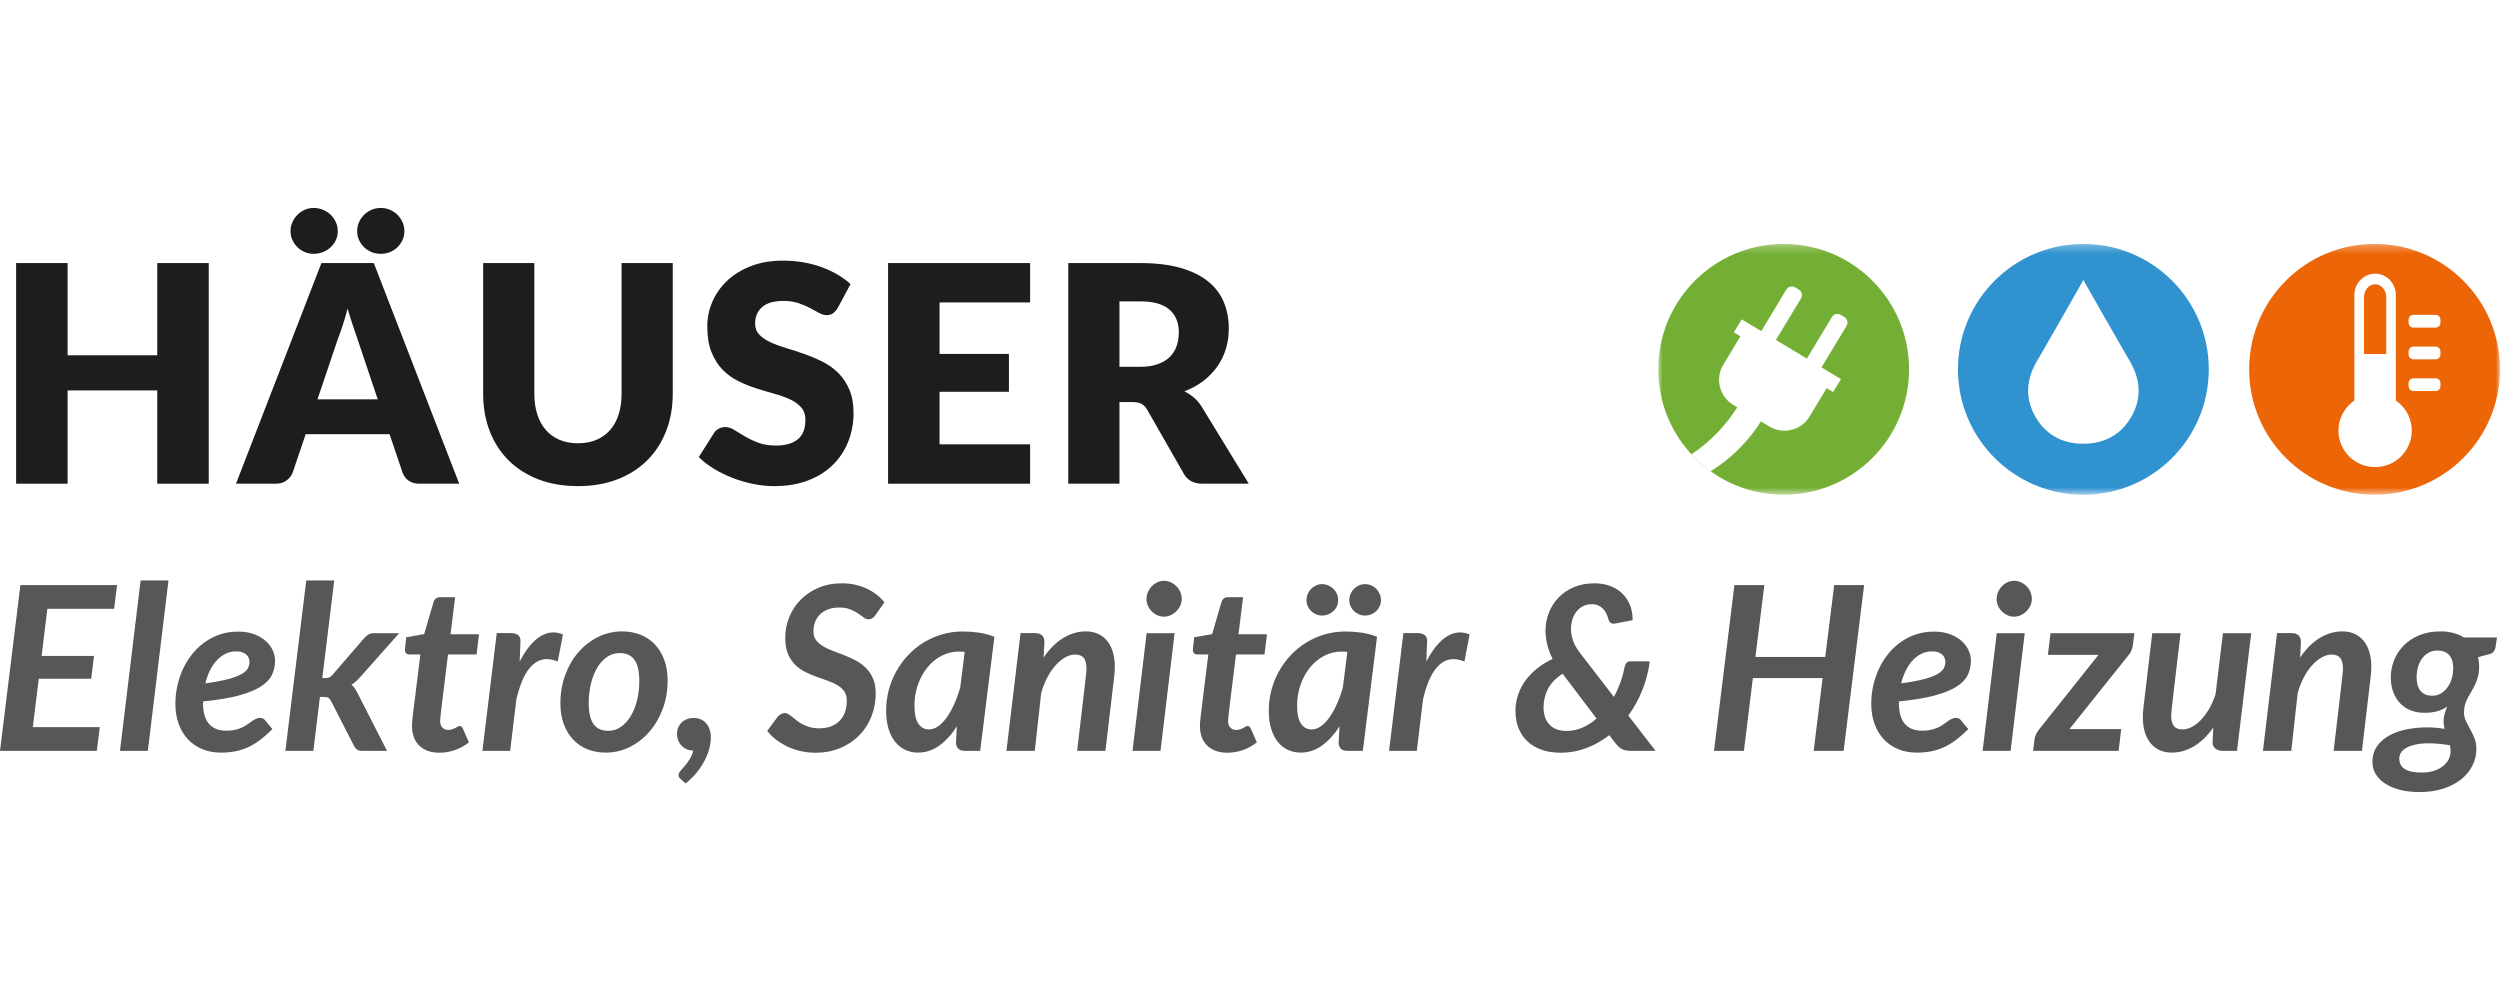 <svg width="300" height="120" viewBox="0 0 300 120" fill="none" xmlns="http://www.w3.org/2000/svg">
<rect width="300" height="120" fill="white"/>
<path d="M25.049 58.044H18.87V46.85H8.112V58.044H1.934V31.567H8.112V42.634H18.87V31.567H25.049V58.044Z" fill="#1D1D1B"/>
<path d="M55.106 58.044H50.345C49.812 58.044 49.373 57.921 49.028 57.672C48.682 57.424 48.444 57.106 48.31 56.718L46.747 52.102H36.68L35.117 56.718C34.995 57.057 34.759 57.363 34.408 57.636C34.056 57.909 33.626 58.044 33.118 58.044H28.32L38.57 31.568H44.857L55.106 58.044ZM40.532 27.734C40.532 28.121 40.456 28.479 40.305 28.806C40.153 29.133 39.945 29.421 39.678 29.669C39.411 29.917 39.103 30.111 38.751 30.25C38.4 30.39 38.025 30.459 37.624 30.459C37.261 30.459 36.913 30.39 36.58 30.25C36.246 30.111 35.952 29.917 35.698 29.669C35.444 29.42 35.24 29.133 35.089 28.806C34.937 28.479 34.862 28.121 34.862 27.734C34.862 27.346 34.938 27.001 35.089 26.661C35.24 26.323 35.444 26.025 35.698 25.771C35.952 25.517 36.246 25.317 36.58 25.171C36.913 25.026 37.261 24.953 37.624 24.953C38.024 24.953 38.399 25.026 38.751 25.171C39.103 25.317 39.411 25.517 39.678 25.771C39.944 26.025 40.153 26.323 40.305 26.661C40.456 27.001 40.532 27.358 40.532 27.734ZM38.097 47.923H45.33L42.895 40.672C42.737 40.212 42.552 39.67 42.341 39.046C42.129 38.422 41.919 37.747 41.713 37.02C41.519 37.759 41.32 38.443 41.114 39.073C40.907 39.703 40.714 40.248 40.532 40.708L38.097 47.923ZM48.528 27.734C48.528 28.121 48.452 28.479 48.301 28.806C48.149 29.133 47.946 29.421 47.692 29.669C47.438 29.917 47.137 30.111 46.792 30.25C46.447 30.39 46.081 30.459 45.693 30.459C45.305 30.459 44.939 30.39 44.593 30.25C44.248 30.111 43.948 29.917 43.694 29.669C43.44 29.42 43.236 29.133 43.085 28.806C42.933 28.479 42.858 28.121 42.858 27.734C42.858 27.346 42.934 27.001 43.085 26.661C43.236 26.323 43.44 26.025 43.694 25.771C43.948 25.517 44.248 25.317 44.593 25.171C44.939 25.026 45.305 24.953 45.693 24.953C46.081 24.953 46.447 25.026 46.792 25.171C47.138 25.317 47.438 25.517 47.692 25.771C47.946 26.025 48.149 26.323 48.301 26.661C48.452 27.001 48.528 27.358 48.528 27.734Z" fill="#1D1D1B"/>
<path d="M69.353 53.192C70.177 53.192 70.913 53.056 71.562 52.783C72.21 52.511 72.758 52.12 73.206 51.611C73.654 51.103 73.997 50.482 74.233 49.749C74.469 49.016 74.587 48.183 74.587 47.25V31.567H80.73V47.25C80.73 48.874 80.466 50.363 79.939 51.72C79.412 53.077 78.658 54.246 77.677 55.227C76.696 56.208 75.502 56.972 74.097 57.517C72.692 58.062 71.111 58.335 69.354 58.335C67.598 58.335 65.998 58.062 64.593 57.517C63.187 56.972 61.994 56.208 61.013 55.227C60.032 54.246 59.281 53.077 58.76 51.72C58.239 50.363 57.978 48.874 57.978 47.25V31.567H64.121V47.231C64.121 48.164 64.239 48.998 64.475 49.73C64.712 50.464 65.054 51.087 65.502 51.602C65.95 52.117 66.499 52.51 67.147 52.783C67.795 53.056 68.53 53.191 69.355 53.191L69.353 53.192Z" fill="#1D1D1B"/>
<path d="M100.536 36.946C100.355 37.237 100.164 37.455 99.964 37.6C99.764 37.746 99.506 37.818 99.191 37.818C98.913 37.818 98.613 37.731 98.292 37.555C97.971 37.379 97.608 37.183 97.201 36.964C96.795 36.746 96.332 36.55 95.811 36.373C95.29 36.197 94.697 36.11 94.03 36.11C92.879 36.11 92.022 36.355 91.459 36.846C90.895 37.337 90.614 38 90.614 38.836C90.614 39.369 90.783 39.811 91.122 40.163C91.461 40.514 91.907 40.817 92.458 41.071C93.009 41.325 93.639 41.559 94.348 41.771C95.056 41.983 95.78 42.219 96.519 42.48C97.258 42.741 97.982 43.046 98.691 43.398C99.4 43.749 100.029 44.197 100.581 44.743C101.132 45.288 101.577 45.951 101.916 46.733C102.255 47.514 102.425 48.456 102.425 49.558C102.425 50.782 102.213 51.927 101.789 52.993C101.365 54.059 100.75 54.989 99.944 55.782C99.138 56.576 98.145 57.2 96.964 57.654C95.783 58.108 94.441 58.335 92.939 58.335C92.115 58.335 91.276 58.25 90.422 58.081C89.568 57.911 88.741 57.672 87.942 57.363C87.143 57.054 86.391 56.688 85.689 56.264C84.986 55.839 84.374 55.367 83.853 54.846L85.671 51.975C85.804 51.757 85.992 51.581 86.234 51.448C86.477 51.314 86.737 51.248 87.016 51.248C87.379 51.248 87.745 51.363 88.115 51.593C88.485 51.824 88.903 52.078 89.369 52.356C89.836 52.635 90.372 52.889 90.977 53.119C91.583 53.35 92.298 53.465 93.122 53.465C94.236 53.465 95.102 53.219 95.721 52.728C96.338 52.237 96.647 51.46 96.647 50.393C96.647 49.776 96.478 49.273 96.139 48.885C95.799 48.498 95.354 48.176 94.803 47.922C94.252 47.668 93.625 47.444 92.922 47.25C92.219 47.056 91.499 46.841 90.76 46.605C90.021 46.368 89.3 46.077 88.597 45.733C87.894 45.387 87.268 44.933 86.716 44.37C86.165 43.806 85.72 43.104 85.381 42.262C85.041 41.42 84.872 40.381 84.872 39.145C84.872 38.152 85.072 37.183 85.472 36.238C85.872 35.293 86.459 34.451 87.234 33.712C88.009 32.973 88.961 32.383 90.088 31.94C91.215 31.498 92.505 31.276 93.958 31.276C94.769 31.276 95.56 31.34 96.329 31.467C97.098 31.594 97.829 31.782 98.519 32.03C99.209 32.279 99.854 32.575 100.454 32.921C101.054 33.266 101.59 33.657 102.062 34.093L100.536 36.946H100.536Z" fill="#1D1D1B"/>
<path d="M123.614 31.567V36.292H112.747V42.471H121.07V47.014H112.747V53.319H123.614V58.044H106.568V31.567H123.614Z" fill="#1D1D1B"/>
<path d="M134.336 48.249V58.044H128.193V31.567H136.807C138.721 31.567 140.353 31.765 141.704 32.158C143.055 32.552 144.158 33.101 145.011 33.803C145.866 34.506 146.486 35.335 146.874 36.293C147.262 37.25 147.455 38.292 147.455 39.418C147.455 40.278 147.34 41.09 147.11 41.853C146.879 42.616 146.537 43.322 146.083 43.97C145.628 44.618 145.072 45.196 144.411 45.706C143.75 46.214 142.99 46.632 142.13 46.959C142.542 47.165 142.927 47.42 143.284 47.722C143.641 48.026 143.953 48.395 144.22 48.831L149.853 58.044H144.292C143.263 58.044 142.523 57.656 142.075 56.881L137.678 49.194C137.484 48.855 137.257 48.613 136.996 48.468C136.735 48.322 136.369 48.249 135.897 48.249H134.334H134.336ZM134.336 44.015H136.807C137.643 44.015 138.354 43.909 138.942 43.697C139.53 43.485 140.012 43.191 140.387 42.816C140.762 42.44 141.035 42.001 141.205 41.498C141.374 40.995 141.459 40.453 141.459 39.872C141.459 38.709 141.08 37.8 140.323 37.146C139.566 36.492 138.394 36.165 136.807 36.165H134.336V44.016V44.015Z" fill="#1D1D1B"/>
<mask id="mask0_2350_465" style="mask-type:luminance" maskUnits="userSpaceOnUse" x="198" y="29" width="102" height="31">
<path d="M299.999 29.27H198.988V59.368H299.999V29.27Z" fill="white"/>
</mask>
<g mask="url(#mask0_2350_465)">
<path fill-rule="evenodd" clip-rule="evenodd" d="M198.988 44.319C198.988 36.006 205.725 29.27 214.038 29.27C222.351 29.27 229.087 36.006 229.087 44.319C229.087 52.632 222.351 59.368 214.038 59.368C205.725 59.368 198.988 52.632 198.988 44.319Z" fill="#73AF35"/>
<path fill-rule="evenodd" clip-rule="evenodd" d="M234.955 44.319C234.955 36.006 241.692 29.27 250.005 29.27C258.317 29.27 265.054 36.006 265.054 44.319C265.054 52.632 258.317 59.368 250.005 59.368C241.692 59.368 234.955 52.632 234.955 44.319Z" fill="#3192D0"/>
<path fill-rule="evenodd" clip-rule="evenodd" d="M269.9 44.319C269.9 36.006 276.637 29.27 284.95 29.27C293.263 29.27 299.999 36.006 299.999 44.319C299.999 52.632 293.263 59.368 284.95 59.368C276.637 59.368 269.9 52.632 269.9 44.319Z" fill="#EC6608"/>
<path fill-rule="evenodd" clip-rule="evenodd" d="M209.32 39.573L206.759 43.83C205.802 45.419 206.351 47.597 207.95 48.556L212.378 51.212C213.97 52.166 216.151 51.627 217.108 50.041L219.669 45.801L209.32 39.572V39.573Z" fill="white"/>
<path fill-rule="evenodd" clip-rule="evenodd" d="M209.003 38.323L220.912 45.493L219.974 47.046L208.064 39.881L209.003 38.323Z" fill="white"/>
<path fill-rule="evenodd" clip-rule="evenodd" d="M214.371 34.727C214.572 34.39 215.07 34.267 215.407 34.472L215.871 34.752C216.207 34.953 216.332 35.454 216.129 35.788L212.21 42.295C212.009 42.629 211.512 42.751 211.175 42.55L210.711 42.269C210.374 42.068 210.249 41.57 210.45 41.236L214.371 34.727Z" fill="white"/>
<path fill-rule="evenodd" clip-rule="evenodd" d="M219.842 38.027C220.044 37.693 220.541 37.57 220.875 37.774L221.339 38.053C221.676 38.257 221.798 38.754 221.596 39.088L217.676 45.58C217.475 45.914 216.977 46.036 216.643 45.835L216.179 45.557C215.845 45.355 215.72 44.858 215.921 44.526L219.842 38.027H219.842Z" fill="white"/>
<path fill-rule="evenodd" clip-rule="evenodd" d="M202.965 54.521C203.661 55.279 204.431 55.962 205.268 56.562C207.758 55.026 209.934 52.874 211.548 50.195L208.712 48.494C207.212 50.981 205.235 53.017 202.965 54.521Z" fill="white"/>
<path d="M250.005 53.247C251.783 53.264 253.966 52.678 255.441 50.516C257.93 46.86 255.861 43.799 255.229 42.746C254.598 41.692 250.005 33.606 250.005 33.606C250.005 33.606 245.41 41.692 244.781 42.746C244.148 43.8 242.08 46.86 244.569 50.516C246.044 52.678 248.227 53.265 250.005 53.247" fill="white"/>
<path fill-rule="evenodd" clip-rule="evenodd" d="M280.615 51.675C280.615 49.26 282.584 47.301 285.015 47.301C287.446 47.301 289.415 49.26 289.415 51.675C289.415 54.09 287.446 56.053 285.015 56.053C282.584 56.053 280.615 54.093 280.615 51.675Z" fill="white"/>
<path fill-rule="evenodd" clip-rule="evenodd" d="M282.527 35.398C282.527 33.987 283.642 32.842 285.014 32.842C286.387 32.842 287.501 33.987 287.501 35.398V50.072C287.501 51.486 286.387 52.628 285.014 52.628C283.642 52.628 282.527 51.486 282.527 50.072V35.398Z" fill="white"/>
<path fill-rule="evenodd" clip-rule="evenodd" d="M283.678 35.682V42.48H286.356V35.682C286.356 34.812 285.757 34.108 285.017 34.108C284.277 34.108 283.678 34.812 283.678 35.682Z" fill="#EC6608"/>
<path fill-rule="evenodd" clip-rule="evenodd" d="M289.031 38.407C289.031 38.065 289.278 37.787 289.585 37.787H292.304C292.61 37.787 292.857 38.065 292.857 38.407V38.693C292.857 39.035 292.609 39.31 292.304 39.31H289.585C289.278 39.31 289.031 39.035 289.031 38.693V38.407Z" fill="white"/>
<path fill-rule="evenodd" clip-rule="evenodd" d="M289.031 42.213C289.031 41.871 289.278 41.593 289.585 41.593H292.304C292.61 41.593 292.857 41.871 292.857 42.213V42.496C292.857 42.838 292.609 43.116 292.304 43.116H289.585C289.278 43.116 289.031 42.838 289.031 42.496V42.213Z" fill="white"/>
<path fill-rule="evenodd" clip-rule="evenodd" d="M289.031 46.016C289.031 45.674 289.278 45.398 289.585 45.398H292.304C292.61 45.398 292.857 45.674 292.857 46.016V46.301C292.857 46.643 292.609 46.921 292.304 46.921H289.585C289.278 46.921 289.031 46.643 289.031 46.301V46.016Z" fill="white"/>
</g>
<path d="M14.052 70.205L13.694 73.054H5.684L4.996 78.71H11.286L10.942 81.449H4.652L3.936 87.257H11.974L11.616 90.106H0L2.45 70.204H14.052V70.205Z" fill="#575756"/>
<path d="M14.396 90.107L16.874 69.654H20.218L17.741 90.107H14.396Z" fill="#575756"/>
<path d="M33.007 79.261C33.007 79.894 32.88 80.472 32.629 80.996C32.376 81.519 31.924 81.987 31.273 82.4C30.621 82.813 29.738 83.168 28.623 83.467C27.508 83.765 26.088 84.001 24.363 84.175V84.354C24.363 86.575 25.304 87.685 27.185 87.685C27.589 87.685 27.946 87.646 28.258 87.568C28.57 87.49 28.843 87.396 29.077 87.286C29.311 87.176 29.522 87.052 29.71 86.914C29.899 86.777 30.073 86.653 30.233 86.543C30.394 86.432 30.552 86.338 30.708 86.26C30.864 86.182 31.034 86.143 31.218 86.143C31.328 86.143 31.438 86.169 31.548 86.219C31.658 86.27 31.75 86.345 31.823 86.446L32.691 87.492C32.204 87.979 31.727 88.4 31.259 88.758C30.791 89.116 30.314 89.41 29.828 89.639C29.341 89.868 28.828 90.038 28.286 90.148C27.745 90.259 27.153 90.314 26.511 90.314C25.685 90.314 24.937 90.174 24.267 89.894C23.597 89.614 23.024 89.219 22.547 88.71C22.07 88.201 21.701 87.586 21.439 86.866C21.178 86.146 21.047 85.341 21.047 84.451C21.047 83.707 21.127 82.978 21.288 82.262C21.448 81.546 21.68 80.868 21.983 80.225C22.285 79.583 22.657 78.991 23.098 78.45C23.538 77.908 24.036 77.441 24.591 77.046C25.146 76.651 25.756 76.344 26.421 76.124C27.087 75.903 27.8 75.793 28.561 75.793C29.323 75.793 29.953 75.898 30.509 76.109C31.064 76.321 31.528 76.594 31.899 76.928C32.271 77.264 32.549 77.637 32.732 78.05C32.916 78.463 33.007 78.867 33.007 79.261L33.007 79.261ZM28.369 78.161C27.91 78.161 27.483 78.255 27.088 78.443C26.694 78.631 26.339 78.895 26.022 79.235C25.705 79.574 25.43 79.98 25.196 80.453C24.962 80.926 24.776 81.441 24.639 82.001C25.776 81.845 26.692 81.675 27.384 81.492C28.077 81.309 28.614 81.107 28.995 80.886C29.376 80.666 29.628 80.432 29.752 80.185C29.876 79.937 29.938 79.671 29.938 79.386C29.938 79.249 29.908 79.106 29.849 78.96C29.789 78.814 29.697 78.682 29.573 78.567C29.45 78.453 29.289 78.357 29.092 78.279C28.895 78.201 28.653 78.162 28.369 78.162L28.369 78.161Z" fill="#575756"/>
<path d="M40.108 69.653L38.677 81.366H39.021C39.232 81.366 39.404 81.334 39.538 81.27C39.671 81.205 39.811 81.086 39.958 80.912L43.701 76.576C43.866 76.393 44.036 76.248 44.211 76.142C44.385 76.037 44.605 75.984 44.871 75.984H47.899L43.248 81.228C43.073 81.42 42.898 81.597 42.724 81.758C42.55 81.919 42.367 82.059 42.174 82.178C42.348 82.307 42.493 82.465 42.608 82.653C42.722 82.841 42.835 83.04 42.945 83.251L46.441 90.105H43.495C43.248 90.105 43.043 90.06 42.883 89.968C42.722 89.876 42.587 89.72 42.477 89.5L39.738 84.145C39.628 83.935 39.515 83.797 39.401 83.733C39.286 83.668 39.1 83.636 38.843 83.636H38.389L37.604 90.105H34.246L36.751 69.652H40.11L40.108 69.653Z" fill="#575756"/>
<path d="M49.438 87.23V87.003C49.438 86.916 49.445 86.787 49.459 86.618C49.473 86.448 49.495 86.223 49.528 85.943C49.56 85.663 49.604 85.304 49.659 84.863L50.444 78.532H49.109C48.953 78.532 48.827 78.484 48.731 78.387C48.634 78.291 48.586 78.146 48.586 77.953C48.586 77.945 48.588 77.926 48.593 77.899C48.598 77.871 48.604 77.809 48.614 77.713C48.623 77.616 48.639 77.472 48.662 77.279C48.685 77.086 48.715 76.816 48.752 76.467L50.899 76.096L52.028 72.242C52.082 72.058 52.176 71.916 52.31 71.815C52.443 71.715 52.606 71.664 52.798 71.664H54.615L54.065 76.11H57.478L57.189 78.532H53.762L53.005 84.685C52.959 85.061 52.925 85.359 52.902 85.579C52.879 85.8 52.861 85.972 52.847 86.096C52.834 86.22 52.824 86.307 52.82 86.357C52.815 86.408 52.813 86.442 52.813 86.46C52.813 86.809 52.897 87.085 53.067 87.286C53.237 87.488 53.477 87.588 53.789 87.588C53.983 87.588 54.148 87.564 54.285 87.513C54.423 87.463 54.542 87.41 54.643 87.354C54.744 87.3 54.834 87.247 54.912 87.196C54.99 87.145 55.065 87.12 55.139 87.12C55.239 87.12 55.32 87.146 55.379 87.196C55.439 87.247 55.491 87.322 55.538 87.423L56.267 89.075C55.763 89.487 55.203 89.799 54.588 90.01C53.974 90.221 53.354 90.327 52.73 90.327C51.73 90.327 50.939 90.056 50.356 89.515C49.774 88.973 49.469 88.212 49.441 87.23H49.438Z" fill="#575756"/>
<path d="M57.889 90.106L59.609 75.971H61.33C61.66 75.971 61.931 76.044 62.142 76.191C62.352 76.338 62.458 76.572 62.458 76.893C62.458 76.957 62.453 77.067 62.444 77.224C62.435 77.38 62.426 77.625 62.417 77.96C62.407 78.294 62.389 78.765 62.362 79.371C62.94 78.26 63.573 77.403 64.261 76.797C64.949 76.191 65.665 75.889 66.409 75.889C66.785 75.889 67.166 75.972 67.551 76.136L66.932 79.385C66.473 79.192 66.037 79.096 65.624 79.096C64.808 79.096 64.092 79.486 63.477 80.265C62.862 81.046 62.357 82.266 61.963 83.927L61.219 90.107H57.889L57.889 90.106Z" fill="#575756"/>
<path d="M72.684 90.313C71.904 90.313 71.181 90.182 70.516 89.921C69.851 89.659 69.277 89.276 68.796 88.772C68.314 88.267 67.936 87.648 67.661 86.914C67.386 86.18 67.248 85.341 67.248 84.395C67.248 83.175 67.443 82.037 67.833 80.982C68.223 79.927 68.755 79.014 69.429 78.243C70.104 77.472 70.89 76.866 71.79 76.426C72.689 75.986 73.648 75.766 74.666 75.766C75.446 75.766 76.168 75.897 76.834 76.158C77.499 76.42 78.075 76.803 78.561 77.307C79.047 77.812 79.428 78.431 79.704 79.165C79.979 79.899 80.116 80.739 80.116 81.684C80.116 82.895 79.919 84.026 79.524 85.077C79.129 86.127 78.595 87.04 77.921 87.815C77.246 88.591 76.46 89.201 75.56 89.646C74.661 90.091 73.702 90.314 72.684 90.314V90.313ZM72.987 87.698C73.555 87.698 74.069 87.535 74.528 87.21C74.987 86.884 75.379 86.448 75.705 85.902C76.031 85.357 76.281 84.721 76.455 83.996C76.629 83.271 76.716 82.51 76.716 81.711C76.716 80.565 76.522 79.72 76.132 79.179C75.741 78.637 75.152 78.367 74.363 78.367C73.794 78.367 73.28 78.528 72.822 78.849C72.362 79.17 71.973 79.606 71.652 80.156C71.331 80.707 71.083 81.344 70.908 82.069C70.734 82.794 70.647 83.561 70.647 84.368C70.647 85.515 70.839 86.357 71.225 86.893C71.61 87.43 72.197 87.699 72.987 87.699V87.698Z" fill="#575756"/>
<path d="M81.244 88.015C81.244 87.758 81.292 87.517 81.389 87.292C81.485 87.068 81.621 86.87 81.795 86.7C81.969 86.53 82.178 86.397 82.421 86.301C82.664 86.204 82.933 86.156 83.226 86.156C83.575 86.156 83.88 86.218 84.142 86.342C84.403 86.466 84.619 86.636 84.789 86.851C84.959 87.067 85.087 87.315 85.174 87.595C85.261 87.875 85.305 88.171 85.305 88.482C85.305 88.922 85.239 89.386 85.106 89.873C84.973 90.359 84.778 90.845 84.521 91.331C84.264 91.817 83.947 92.29 83.571 92.749C83.195 93.207 82.76 93.63 82.264 94.015L81.672 93.478C81.507 93.341 81.424 93.176 81.424 92.983C81.424 92.845 81.502 92.687 81.658 92.508C81.814 92.329 81.99 92.123 82.188 91.889C82.385 91.655 82.581 91.387 82.773 91.083C82.966 90.781 83.104 90.441 83.186 90.065C82.892 90.065 82.628 90.012 82.394 89.906C82.16 89.801 81.956 89.656 81.782 89.473C81.608 89.289 81.475 89.074 81.383 88.826C81.291 88.578 81.245 88.308 81.245 88.014L81.244 88.015Z" fill="#575756"/>
<path d="M105.072 73.784C104.943 73.967 104.815 74.102 104.686 74.19C104.557 74.277 104.401 74.321 104.218 74.321C104.035 74.321 103.846 74.248 103.654 74.1C103.461 73.954 103.232 73.791 102.966 73.612C102.7 73.433 102.386 73.27 102.023 73.124C101.66 72.977 101.222 72.903 100.708 72.903C100.194 72.903 99.759 72.977 99.374 73.124C98.988 73.271 98.665 73.473 98.403 73.729C98.142 73.986 97.944 74.289 97.811 74.638C97.678 74.987 97.612 75.363 97.612 75.766C97.612 76.17 97.719 76.54 97.935 76.82C98.151 77.1 98.433 77.345 98.781 77.556C99.13 77.767 99.529 77.955 99.979 78.12C100.428 78.285 100.885 78.459 101.348 78.643C101.812 78.826 102.268 79.038 102.718 79.276C103.167 79.515 103.566 79.808 103.915 80.157C104.263 80.506 104.546 80.925 104.761 81.416C104.977 81.907 105.085 82.501 105.085 83.198C105.085 84.171 104.917 85.089 104.582 85.951C104.248 86.813 103.766 87.568 103.137 88.215C102.509 88.862 101.747 89.376 100.853 89.756C99.958 90.137 98.951 90.328 97.832 90.328C97.253 90.328 96.684 90.266 96.125 90.142C95.565 90.018 95.038 89.841 94.542 89.612C94.047 89.382 93.588 89.107 93.166 88.786C92.743 88.465 92.377 88.107 92.064 87.713L93.331 86.006C93.431 85.877 93.56 85.772 93.716 85.69C93.872 85.607 94.028 85.566 94.184 85.566C94.331 85.566 94.476 85.612 94.618 85.704C94.76 85.795 94.916 85.908 95.086 86.041C95.256 86.174 95.439 86.321 95.636 86.481C95.834 86.642 96.061 86.788 96.318 86.921C96.575 87.054 96.864 87.166 97.185 87.258C97.506 87.35 97.878 87.396 98.3 87.396C99.337 87.396 100.149 87.102 100.736 86.515C101.324 85.927 101.617 85.116 101.617 84.079C101.617 83.62 101.512 83.243 101.301 82.95C101.09 82.656 100.81 82.408 100.461 82.207C100.112 82.005 99.718 81.828 99.278 81.676C98.838 81.525 98.385 81.364 97.922 81.195C97.459 81.025 97.007 80.828 96.566 80.602C96.126 80.378 95.731 80.088 95.383 79.735C95.034 79.382 94.754 78.948 94.543 78.434C94.332 77.92 94.227 77.288 94.227 76.535C94.227 75.681 94.385 74.861 94.701 74.071C95.018 73.282 95.47 72.587 96.057 71.986C96.644 71.385 97.358 70.903 98.197 70.541C99.037 70.179 99.984 69.997 101.04 69.997C101.581 69.997 102.102 70.052 102.602 70.162C103.102 70.272 103.568 70.428 103.999 70.63C104.43 70.832 104.827 71.073 105.189 71.353C105.552 71.633 105.866 71.942 106.132 72.282L105.073 73.782L105.072 73.784Z" fill="#575756"/>
<path d="M117.622 90.106H115.832C115.42 90.106 115.131 90.009 114.965 89.817C114.8 89.625 114.717 89.382 114.717 89.087L114.827 87.16C114.203 88.133 113.502 88.901 112.722 89.466C111.942 90.03 111.084 90.312 110.148 90.312C109.616 90.312 109.118 90.207 108.655 89.996C108.191 89.785 107.788 89.471 107.444 89.053C107.1 88.636 106.829 88.113 106.632 87.484C106.435 86.856 106.336 86.12 106.336 85.275C106.336 84.431 106.441 83.61 106.652 82.812C106.863 82.013 107.164 81.263 107.554 80.561C107.944 79.86 108.414 79.215 108.965 78.627C109.515 78.04 110.133 77.535 110.816 77.113C111.5 76.691 112.239 76.363 113.032 76.129C113.826 75.895 114.663 75.778 115.544 75.778C116.177 75.778 116.812 75.824 117.45 75.916C118.088 76.008 118.714 76.173 119.329 76.412L117.622 90.106L117.622 90.106ZM111.483 87.532C111.859 87.532 112.229 87.403 112.591 87.147C112.954 86.89 113.295 86.534 113.616 86.08C113.938 85.626 114.236 85.091 114.511 84.477C114.786 83.862 115.025 83.201 115.227 82.495L115.764 78.228C115.516 78.201 115.287 78.187 115.076 78.187C114.314 78.187 113.608 78.362 112.957 78.71C112.305 79.059 111.741 79.529 111.264 80.121C110.787 80.713 110.413 81.401 110.142 82.186C109.871 82.97 109.736 83.799 109.736 84.67C109.736 85.661 109.892 86.386 110.204 86.845C110.516 87.303 110.943 87.533 111.484 87.533L111.483 87.532Z" fill="#575756"/>
<path d="M120.773 90.106L122.466 75.971H124.201C124.559 75.971 124.836 76.059 125.033 76.233C125.231 76.407 125.33 76.687 125.33 77.073L125.233 78.903C125.949 77.848 126.742 77.061 127.614 76.543C128.486 76.024 129.385 75.765 130.312 75.765C130.835 75.765 131.31 75.859 131.737 76.047C132.163 76.235 132.528 76.51 132.831 76.873C133.134 77.235 133.368 77.68 133.533 78.207C133.698 78.735 133.781 79.343 133.781 80.031C133.781 80.206 133.773 80.382 133.76 80.561C133.746 80.74 133.73 80.926 133.711 81.119L132.652 90.106H129.252C129.436 88.556 129.592 87.241 129.721 86.163C129.849 85.085 129.955 84.188 130.037 83.473C130.12 82.757 130.183 82.195 130.23 81.787C130.276 81.379 130.31 81.069 130.333 80.857C130.356 80.647 130.369 80.507 130.374 80.437C130.379 80.368 130.381 80.311 130.381 80.265C130.381 79.659 130.271 79.222 130.051 78.951C129.83 78.68 129.487 78.544 129.018 78.544C128.642 78.544 128.252 78.655 127.848 78.875C127.445 79.096 127.059 79.408 126.692 79.811C126.325 80.215 125.991 80.701 125.688 81.27C125.385 81.838 125.137 82.472 124.944 83.169L124.173 90.106H120.773V90.106Z" fill="#575756"/>
<path d="M140.953 75.986L139.261 90.107H135.902L137.595 75.986H140.953ZM141.807 71.871C141.807 72.164 141.745 72.439 141.621 72.696C141.497 72.953 141.336 73.178 141.139 73.37C140.942 73.563 140.715 73.717 140.458 73.831C140.201 73.946 139.935 74.004 139.66 74.004C139.384 74.004 139.134 73.946 138.882 73.831C138.629 73.717 138.407 73.563 138.214 73.37C138.022 73.177 137.867 72.953 137.753 72.696C137.638 72.439 137.581 72.164 137.581 71.871C137.581 71.577 137.64 71.297 137.76 71.031C137.879 70.764 138.035 70.533 138.228 70.336C138.421 70.138 138.643 69.982 138.895 69.868C139.148 69.753 139.407 69.695 139.673 69.695C139.94 69.695 140.215 69.752 140.472 69.868C140.728 69.982 140.955 70.136 141.153 70.329C141.35 70.521 141.509 70.751 141.628 71.016C141.747 71.283 141.806 71.567 141.806 71.87L141.807 71.871Z" fill="#575756"/>
<path d="M143.993 87.23V87.003C143.993 86.916 144 86.787 144.014 86.618C144.028 86.448 144.05 86.223 144.083 85.943C144.115 85.663 144.159 85.304 144.214 84.863L144.998 78.532H143.664C143.508 78.532 143.381 78.484 143.285 78.387C143.189 78.291 143.141 78.146 143.141 77.953C143.141 77.945 143.143 77.926 143.148 77.899C143.153 77.871 143.159 77.809 143.169 77.713C143.178 77.616 143.194 77.472 143.217 77.279C143.24 77.086 143.269 76.816 143.306 76.467L145.454 76.096L146.582 72.242C146.637 72.058 146.731 71.916 146.865 71.815C146.997 71.715 147.161 71.664 147.353 71.664H149.17L148.619 76.11H152.033L151.744 78.532H148.317L147.56 84.685C147.514 85.061 147.479 85.359 147.457 85.579C147.433 85.8 147.416 85.972 147.402 86.096C147.388 86.22 147.379 86.307 147.374 86.357C147.37 86.408 147.367 86.442 147.367 86.46C147.367 86.809 147.452 87.085 147.622 87.286C147.791 87.488 148.032 87.588 148.344 87.588C148.537 87.588 148.702 87.564 148.84 87.513C148.977 87.463 149.096 87.41 149.198 87.354C149.298 87.3 149.388 87.247 149.466 87.196C149.544 87.145 149.62 87.12 149.693 87.12C149.794 87.12 149.874 87.146 149.934 87.196C149.994 87.247 150.046 87.322 150.092 87.423L150.822 89.075C150.318 89.487 149.758 89.799 149.143 90.01C148.528 90.221 147.909 90.327 147.285 90.327C146.285 90.327 145.493 90.056 144.911 89.515C144.328 88.973 144.023 88.212 143.995 87.23H143.993Z" fill="#575756"/>
<path d="M163.54 90.106H161.75C161.337 90.106 161.048 90.01 160.883 89.818C160.718 89.625 160.635 89.382 160.635 89.088L160.745 87.161C160.121 88.134 159.419 88.902 158.64 89.467C157.86 90.031 157.002 90.313 156.066 90.313C155.534 90.313 155.036 90.208 154.573 89.997C154.109 89.786 153.705 89.472 153.362 89.054C153.018 88.636 152.747 88.113 152.55 87.485C152.353 86.857 152.254 86.12 152.254 85.276C152.254 84.431 152.359 83.61 152.571 82.812C152.782 82.014 153.082 81.264 153.472 80.562C153.862 79.86 154.332 79.215 154.883 78.628C155.433 78.041 156.051 77.536 156.734 77.114C157.418 76.692 158.157 76.364 158.95 76.13C159.744 75.896 160.581 75.779 161.462 75.779C162.095 75.779 162.73 75.825 163.368 75.916C164.006 76.008 164.632 76.173 165.247 76.412L163.54 90.107L163.54 90.106ZM157.401 87.533C157.777 87.533 158.146 87.404 158.509 87.147C158.871 86.891 159.213 86.535 159.534 86.081C159.855 85.627 160.153 85.092 160.429 84.477C160.704 83.862 160.942 83.202 161.144 82.495L161.681 78.229C161.433 78.201 161.204 78.188 160.993 78.188C160.231 78.188 159.525 78.362 158.874 78.711C158.222 79.06 157.658 79.53 157.181 80.122C156.704 80.714 156.33 81.402 156.059 82.186C155.789 82.971 155.653 83.799 155.653 84.671C155.653 85.662 155.809 86.387 156.121 86.845C156.434 87.304 156.86 87.533 157.401 87.533L157.401 87.533ZM160.58 72.021C160.58 72.278 160.53 72.519 160.429 72.743C160.328 72.969 160.188 73.163 160.009 73.329C159.83 73.493 159.624 73.624 159.39 73.721C159.156 73.817 158.905 73.866 158.64 73.866C158.392 73.866 158.156 73.817 157.931 73.721C157.706 73.624 157.509 73.494 157.339 73.329C157.169 73.163 157.034 72.969 156.933 72.743C156.831 72.519 156.781 72.278 156.781 72.021C156.781 71.764 156.831 71.505 156.933 71.271C157.033 71.037 157.169 70.833 157.339 70.659C157.509 70.485 157.706 70.347 157.931 70.246C158.156 70.145 158.392 70.095 158.64 70.095C158.906 70.095 159.156 70.145 159.39 70.246C159.624 70.347 159.83 70.485 160.009 70.659C160.188 70.833 160.328 71.037 160.429 71.271C160.53 71.505 160.58 71.755 160.58 72.021ZM165.714 72.021C165.714 72.278 165.664 72.519 165.563 72.743C165.462 72.969 165.326 73.163 165.157 73.329C164.987 73.493 164.785 73.624 164.551 73.721C164.317 73.817 164.067 73.866 163.801 73.866C163.535 73.866 163.301 73.817 163.071 73.721C162.842 73.624 162.643 73.494 162.473 73.329C162.303 73.163 162.168 72.969 162.067 72.743C161.965 72.519 161.915 72.278 161.915 72.021C161.915 71.764 161.966 71.505 162.067 71.271C162.167 71.037 162.302 70.833 162.473 70.659C162.643 70.485 162.842 70.347 163.071 70.246C163.301 70.145 163.544 70.095 163.801 70.095C164.058 70.095 164.317 70.145 164.551 70.246C164.785 70.347 164.986 70.485 165.157 70.659C165.326 70.833 165.462 71.037 165.563 71.271C165.664 71.505 165.714 71.755 165.714 72.021Z" fill="#575756"/>
<path d="M166.688 90.106L168.408 75.971H170.129C170.459 75.971 170.73 76.044 170.94 76.191C171.151 76.338 171.257 76.572 171.257 76.893C171.257 76.957 171.252 77.067 171.243 77.224C171.233 77.38 171.225 77.625 171.216 77.96C171.206 78.294 171.188 78.765 171.161 79.371C171.739 78.26 172.372 77.403 173.06 76.797C173.748 76.191 174.464 75.889 175.208 75.889C175.583 75.889 175.965 75.972 176.35 76.136L175.731 79.385C175.272 79.192 174.836 79.096 174.423 79.096C173.607 79.096 172.891 79.486 172.276 80.265C171.661 81.046 171.156 82.266 170.762 83.927L170.018 90.107H166.688L166.688 90.106Z" fill="#575756"/>
<path d="M191.311 69.998C192.008 69.998 192.641 70.103 193.21 70.314C193.779 70.526 194.263 70.824 194.662 71.209C195.061 71.594 195.371 72.058 195.592 72.599C195.812 73.141 195.922 73.746 195.922 74.416L193.968 74.801C193.839 74.829 193.729 74.842 193.637 74.842C193.307 74.842 193.096 74.659 193.004 74.292C192.94 74.035 192.853 73.799 192.743 73.583C192.632 73.368 192.495 73.179 192.33 73.019C192.165 72.859 191.974 72.733 191.759 72.641C191.543 72.549 191.293 72.503 191.009 72.503C190.623 72.503 190.277 72.581 189.969 72.737C189.662 72.894 189.4 73.107 189.185 73.377C188.969 73.648 188.804 73.964 188.689 74.327C188.574 74.689 188.517 75.076 188.517 75.49C188.517 75.93 188.598 76.387 188.758 76.859C188.918 77.332 189.196 77.825 189.59 78.339L193.665 83.624C193.967 83.073 194.226 82.5 194.443 81.904C194.658 81.308 194.826 80.693 194.945 80.06C194.991 79.849 195.066 79.679 195.172 79.55C195.277 79.422 195.444 79.357 195.674 79.357H197.972C197.816 80.578 197.516 81.739 197.071 82.84C196.626 83.941 196.069 84.95 195.399 85.868L198.675 90.107H195.826C195.559 90.107 195.332 90.091 195.144 90.059C194.956 90.026 194.786 89.972 194.635 89.894C194.484 89.816 194.346 89.717 194.222 89.598C194.098 89.478 193.967 89.331 193.83 89.157L193.114 88.222C192.26 88.882 191.343 89.399 190.361 89.77C189.379 90.142 188.352 90.328 187.278 90.328C186.434 90.328 185.677 90.211 185.007 89.977C184.337 89.743 183.768 89.408 183.301 88.972C182.832 88.537 182.475 88.008 182.227 87.39C181.979 86.77 181.855 86.075 181.855 85.304C181.855 84.598 181.967 83.93 182.193 83.302C182.417 82.673 182.729 82.096 183.128 81.567C183.527 81.039 184 80.565 184.546 80.142C185.092 79.721 185.681 79.363 186.314 79.069C186.021 78.491 185.805 77.918 185.668 77.349C185.53 76.78 185.461 76.234 185.461 75.711C185.461 74.931 185.598 74.195 185.874 73.502C186.149 72.809 186.539 72.203 187.044 71.685C187.548 71.167 188.16 70.756 188.881 70.453C189.601 70.15 190.411 69.999 191.31 69.999L191.311 69.998ZM185.227 84.863C185.227 85.753 185.463 86.45 185.936 86.955C186.409 87.459 187.09 87.712 187.98 87.712C188.64 87.712 189.274 87.581 189.879 87.319C190.485 87.058 191.054 86.693 191.586 86.225L187.512 80.844C186.695 81.376 186.11 81.984 185.757 82.667C185.404 83.351 185.227 84.083 185.227 84.863H185.227Z" fill="#575756"/>
<path d="M221.233 90.106H217.64L218.714 81.366H210.345L209.272 90.106H205.68L208.13 70.204H211.722L210.649 78.834H219.03L220.104 70.204H223.696L221.233 90.106Z" fill="#575756"/>
<path d="M236.511 79.261C236.511 79.894 236.385 80.472 236.133 80.996C235.881 81.519 235.429 81.987 234.777 82.4C234.126 82.813 233.243 83.168 232.128 83.467C231.013 83.765 229.593 84.001 227.868 84.175V84.354C227.868 86.575 228.808 87.685 230.689 87.685C231.093 87.685 231.451 87.646 231.763 87.568C232.075 87.49 232.348 87.396 232.582 87.286C232.816 87.176 233.027 87.052 233.215 86.914C233.403 86.777 233.577 86.653 233.738 86.543C233.898 86.432 234.057 86.338 234.213 86.26C234.369 86.182 234.539 86.143 234.722 86.143C234.832 86.143 234.942 86.169 235.053 86.219C235.163 86.27 235.255 86.345 235.328 86.446L236.195 87.492C235.708 87.979 235.232 88.4 234.764 88.758C234.296 89.116 233.818 89.41 233.332 89.639C232.846 89.868 232.332 90.038 231.791 90.148C231.249 90.259 230.657 90.314 230.015 90.314C229.19 90.314 228.442 90.174 227.771 89.894C227.101 89.614 226.528 89.219 226.051 88.71C225.574 88.201 225.205 87.586 224.943 86.866C224.682 86.146 224.551 85.341 224.551 84.451C224.551 83.707 224.631 82.978 224.791 82.262C224.952 81.546 225.184 80.868 225.487 80.225C225.789 79.583 226.161 78.991 226.602 78.45C227.042 77.908 227.54 77.441 228.095 77.046C228.65 76.651 229.26 76.344 229.925 76.124C230.591 75.903 231.304 75.793 232.065 75.793C232.827 75.793 233.457 75.898 234.013 76.109C234.568 76.321 235.032 76.594 235.403 76.928C235.775 77.264 236.053 77.637 236.236 78.05C236.42 78.463 236.511 78.867 236.511 79.261V79.261ZM231.873 78.161C231.414 78.161 230.987 78.255 230.593 78.443C230.198 78.631 229.843 78.895 229.526 79.235C229.21 79.574 228.934 79.98 228.701 80.453C228.467 80.926 228.281 81.441 228.143 82.001C229.281 81.845 230.196 81.675 230.889 81.492C231.582 81.309 232.118 81.107 232.5 80.886C232.88 80.666 233.133 80.432 233.257 80.185C233.381 79.937 233.443 79.671 233.443 79.386C233.443 79.249 233.413 79.106 233.353 78.96C233.294 78.814 233.202 78.682 233.078 78.567C232.954 78.453 232.793 78.357 232.596 78.279C232.399 78.201 232.158 78.162 231.874 78.162L231.873 78.161Z" fill="#575756"/>
<path d="M242.967 75.986L241.274 90.107H237.916L239.609 75.986H242.967ZM243.821 71.871C243.821 72.164 243.759 72.439 243.635 72.696C243.511 72.953 243.35 73.178 243.153 73.37C242.956 73.563 242.728 73.717 242.471 73.831C242.215 73.946 241.949 74.004 241.673 74.004C241.398 74.004 241.148 73.946 240.896 73.831C240.643 73.717 240.421 73.563 240.228 73.37C240.035 73.177 239.882 72.953 239.767 72.696C239.652 72.439 239.595 72.164 239.595 71.871C239.595 71.577 239.655 71.297 239.774 71.031C239.893 70.764 240.049 70.533 240.242 70.336C240.435 70.138 240.657 69.982 240.91 69.868C241.162 69.753 241.421 69.695 241.688 69.695C241.954 69.695 242.229 69.752 242.486 69.868C242.743 69.982 242.969 70.136 243.167 70.329C243.364 70.521 243.523 70.751 243.642 71.016C243.761 71.283 243.821 71.567 243.821 71.87V71.871Z" fill="#575756"/>
<path d="M255.945 77.389C255.918 77.628 255.856 77.862 255.759 78.091C255.663 78.32 255.541 78.508 255.395 78.655L248.334 87.491H254.541L254.238 90.106H243.971L244.149 88.688C244.168 88.532 244.225 88.344 244.322 88.124C244.418 87.904 244.544 87.702 244.7 87.518L251.815 78.585H245.746L246.062 75.984H256.123L255.944 77.388L255.945 77.389Z" fill="#575756"/>
<path d="M261.67 75.984C261.487 77.535 261.331 78.847 261.202 79.921C261.073 80.994 260.968 81.889 260.886 82.605C260.803 83.321 260.738 83.885 260.693 84.298C260.647 84.71 260.612 85.023 260.59 85.234C260.566 85.445 260.553 85.587 260.548 85.66C260.544 85.733 260.541 85.793 260.541 85.839C260.541 86.444 260.653 86.878 260.878 87.139C261.103 87.401 261.445 87.532 261.904 87.532C262.262 87.532 262.631 87.434 263.011 87.236C263.392 87.039 263.759 86.757 264.113 86.39C264.466 86.023 264.794 85.578 265.097 85.055C265.399 84.532 265.656 83.949 265.868 83.307L266.749 75.984H270.148L268.442 90.106H266.722C266.566 90.106 266.417 90.085 266.274 90.044C266.132 90.003 266.003 89.941 265.889 89.858C265.774 89.775 265.682 89.67 265.614 89.542C265.545 89.413 265.511 89.262 265.511 89.088V89.033L265.594 87.313C264.878 88.323 264.096 89.075 263.247 89.57C262.398 90.066 261.519 90.314 260.611 90.314C260.088 90.314 259.613 90.22 259.186 90.031C258.76 89.843 258.395 89.57 258.092 89.212C257.789 88.854 257.555 88.412 257.39 87.884C257.225 87.356 257.143 86.754 257.143 86.074C257.143 85.891 257.147 85.707 257.156 85.524C257.165 85.34 257.184 85.148 257.211 84.945L258.271 75.985H261.671L261.67 75.984Z" fill="#575756"/>
<path d="M271.553 90.106L273.246 75.971H274.981C275.339 75.971 275.616 76.059 275.813 76.233C276.011 76.407 276.109 76.687 276.109 77.073L276.013 78.903C276.729 77.848 277.522 77.061 278.394 76.543C279.266 76.024 280.165 75.765 281.092 75.765C281.615 75.765 282.09 75.859 282.517 76.047C282.943 76.235 283.308 76.51 283.611 76.873C283.914 77.235 284.148 77.68 284.313 78.207C284.478 78.735 284.56 79.343 284.56 80.031C284.56 80.206 284.553 80.382 284.54 80.561C284.526 80.74 284.51 80.926 284.491 81.119L283.432 90.106H280.032C280.215 88.556 280.371 87.241 280.5 86.163C280.629 85.085 280.734 84.188 280.816 83.473C280.898 82.757 280.963 82.195 281.009 81.787C281.055 81.379 281.09 81.069 281.112 80.857C281.135 80.647 281.149 80.507 281.153 80.437C281.158 80.368 281.16 80.311 281.16 80.265C281.16 79.659 281.05 79.222 280.83 78.951C280.609 78.68 280.266 78.544 279.798 78.544C279.421 78.544 279.032 78.655 278.628 78.875C278.224 79.096 277.839 79.408 277.472 79.811C277.105 80.215 276.769 80.701 276.467 81.27C276.164 81.838 275.916 82.472 275.723 83.169L274.953 90.106H271.553L271.553 90.106Z" fill="#575756"/>
<path d="M297.496 80.073C297.496 80.495 297.45 80.873 297.358 81.208C297.266 81.543 297.154 81.853 297.021 82.137C296.888 82.422 296.743 82.69 296.587 82.942C296.431 83.195 296.285 83.452 296.147 83.713C296.01 83.975 295.897 84.25 295.81 84.539C295.722 84.828 295.679 85.147 295.679 85.495C295.679 85.872 295.757 86.218 295.913 86.535C296.069 86.851 296.239 87.175 296.422 87.505C296.606 87.836 296.776 88.189 296.932 88.565C297.088 88.941 297.166 89.377 297.166 89.872C297.166 90.57 297.01 91.233 296.698 91.861C296.385 92.489 295.936 93.04 295.348 93.513C294.761 93.985 294.045 94.359 293.201 94.634C292.357 94.909 291.402 95.047 290.338 95.047C289.466 95.047 288.684 94.958 287.992 94.778C287.299 94.6 286.707 94.35 286.216 94.028C285.725 93.707 285.349 93.329 285.087 92.893C284.826 92.457 284.695 91.978 284.695 91.455C284.695 90.674 284.892 90.019 285.287 89.487C285.682 88.955 286.191 88.525 286.815 88.2C287.439 87.874 288.139 87.641 288.914 87.499C289.69 87.356 290.463 87.285 291.234 87.285C291.61 87.285 291.977 87.301 292.335 87.334C292.693 87.366 293.033 87.409 293.354 87.465C293.317 87.318 293.287 87.171 293.264 87.024C293.241 86.878 293.23 86.722 293.23 86.556C293.23 86.024 293.376 85.437 293.67 84.794C293.321 85.033 292.927 85.217 292.486 85.345C292.046 85.473 291.514 85.538 290.89 85.538C290.357 85.538 289.851 85.451 289.369 85.276C288.887 85.102 288.463 84.836 288.096 84.478C287.729 84.12 287.438 83.673 287.222 83.136C287.006 82.599 286.899 81.973 286.899 81.257C286.899 80.542 287.027 79.897 287.284 79.241C287.541 78.585 287.922 77.998 288.426 77.479C288.931 76.961 289.555 76.546 290.299 76.234C291.042 75.922 291.904 75.766 292.886 75.766C293.409 75.766 293.906 75.828 294.379 75.951C294.852 76.075 295.285 76.256 295.68 76.495H299.63L299.479 77.597C299.442 77.817 299.371 78.005 299.266 78.161C299.161 78.317 299.007 78.422 298.805 78.477L297.36 78.862C297.406 79.046 297.44 79.239 297.463 79.441C297.486 79.643 297.497 79.853 297.497 80.074L297.496 80.073ZM294.068 90.161C294.068 90.032 294.061 89.907 294.048 89.783C294.034 89.659 294.018 89.542 293.999 89.432C293.504 89.349 293.047 89.29 292.63 89.253C292.212 89.217 291.82 89.198 291.453 89.198C290.829 89.198 290.294 89.249 289.849 89.35C289.404 89.451 289.038 89.584 288.748 89.749C288.459 89.914 288.248 90.107 288.115 90.327C287.982 90.548 287.915 90.781 287.915 91.029C287.915 91.579 288.136 91.997 288.576 92.281C289.016 92.566 289.695 92.708 290.613 92.708C291.126 92.708 291.595 92.644 292.017 92.515C292.439 92.386 292.801 92.208 293.104 91.978C293.407 91.749 293.643 91.478 293.813 91.166C293.983 90.854 294.068 90.52 294.068 90.162L294.068 90.161ZM291.853 83.486C292.265 83.486 292.628 83.389 292.94 83.197C293.252 83.004 293.516 82.752 293.731 82.44C293.947 82.128 294.109 81.777 294.22 81.387C294.33 80.996 294.385 80.6 294.385 80.196C294.385 79.508 294.224 78.98 293.903 78.613C293.582 78.246 293.114 78.063 292.499 78.063C292.086 78.063 291.723 78.152 291.412 78.332C291.1 78.51 290.838 78.749 290.627 79.048C290.416 79.346 290.258 79.687 290.153 80.073C290.047 80.458 289.994 80.857 289.994 81.27C289.994 81.976 290.153 82.523 290.469 82.908C290.785 83.293 291.247 83.486 291.852 83.486L291.853 83.486Z" fill="#575756"/>
</svg>
